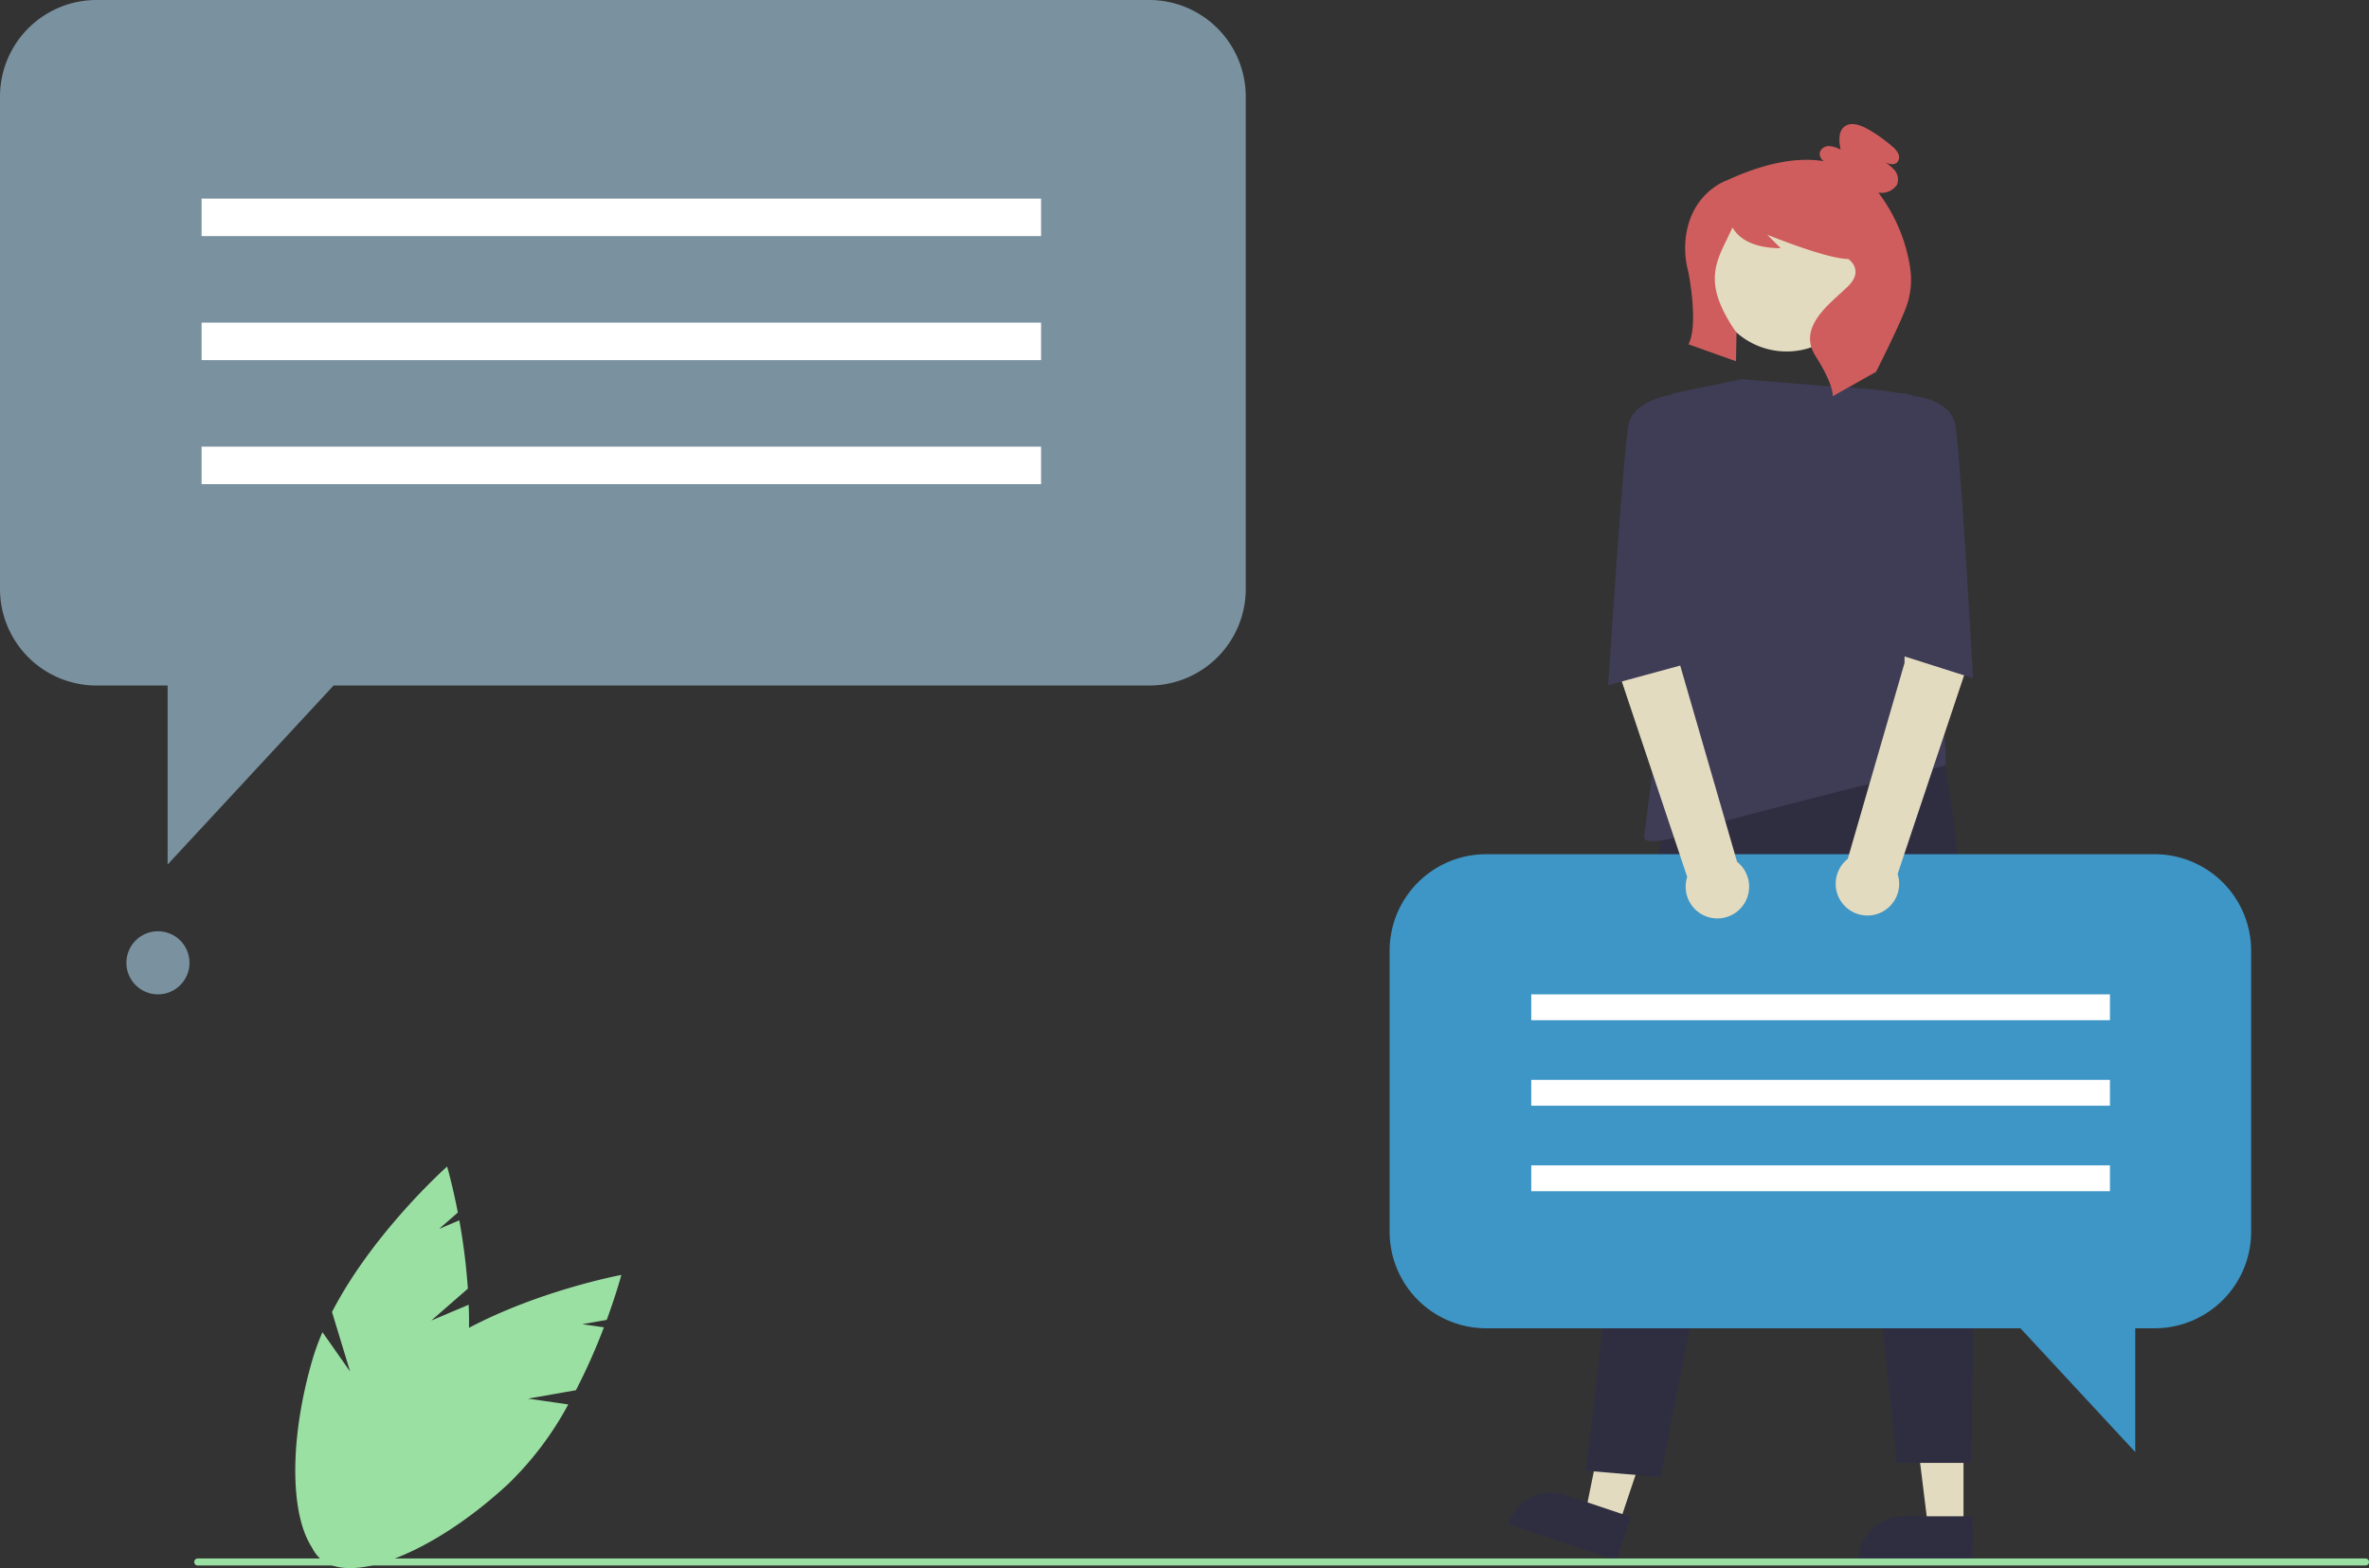<svg xmlns="http://www.w3.org/2000/svg" width="245.315" height="162.411" viewBox="0 0 245.315 162.411">
  <rect x="0" y="0" width="245.315" height="162.411" fill="#333333" stroke="none"/>
  <g id="undraw_Personal_opinions_re_qw29" transform="translate(-25 -38)">
    <path id="Union_4" data-name="Union 4" d="M-782.644-3344H-790a10,10,0,0,1-10-10v-51a10,10,0,0,1,10-10h109a10,10,0,0,1,10,10v51a10,10,0,0,1-10,10h-84.455l-17.189,18.541Z" transform="translate(825 3453)" fill="#7a919f"/>
    <rect id="Rectangle_202" data-name="Rectangle 202" width="86.93" height="3.883" transform="translate(45.875 58.57)" fill="#fff"/>
    <rect id="Rectangle_203" data-name="Rectangle 203" width="86.93" height="3.883" transform="translate(45.875 71.415)" fill="#fff"/>
    <rect id="Rectangle_204" data-name="Rectangle 204" width="86.93" height="3.883" transform="translate(45.875 84.26)" fill="#fff"/>
    <circle id="Ellipse_1456" data-name="Ellipse 1456" cx="3.269" cy="3.269" r="3.269" transform="translate(38.087 134.449)" fill="#7a919f"/>
    <path id="Path_312" data-name="Path 312" d="M619.122,515.5h-3.663l-1.743-14.128h5.406Z" transform="translate(-390.797 -319.256)" fill="#e3dbc0"/>
    <path id="Path_313" data-name="Path 313" d="M838.365,715.842H826.554v-.149a4.6,4.6,0,0,1,4.6-4.6h7.214Z" transform="translate(-609.105 -516.052)" fill="#2f2e41"/>
    <path id="Path_314" data-name="Path 314" d="M524.225,512.969l-3.473-1.164,2.839-13.949,5.125,1.718Z" transform="translate(-331.6 -317.02)" fill="#e3dbc0"/>
    <path id="Path_315" data-name="Path 315" d="M737.913,711.346l-11.2-3.754.047-.142a4.6,4.6,0,0,1,5.82-2.9h0l6.839,2.293Z" transform="translate(-545.531 -511.733)" fill="#2f2e41"/>
    <path id="Path_316" data-name="Path 316" d="M756.739,489.277l-7.932,67.1,7.78.656s12.237-65.971,16.01-58.156,8.395,56.691,8.395,56.691h7.721s1.98-76.261-6.1-80.034Z" transform="translate(-559.598 -366.054)" fill="#2f2e41"/>
    <circle id="Ellipse_1457" data-name="Ellipse 1457" cx="7.815" cy="7.815" r="7.815" transform="translate(200.952 72.928) rotate(-80.009)" fill="#e3dbc0"/>
    <path id="Path_317" data-name="Path 317" d="M775.546,386.879l9.971.808s7.95.135,11.183,2.291-3.1,15.495-3.1,15.495-1.646,5.289-.4,7.68c4.03,7.759,3.433,13.735,3.433,13.735s-8.283,1.895-22.565,5.667c0,0-8.893,3.5-8.623,1.617s2.964-23.444,2.964-23.444V388.361Z" transform="translate(-570.186 -309.601)" fill="#3f3d56"/>
    <path id="Path_318" data-name="Path 318" d="M800.44,329.014a17.135,17.135,0,0,0-3.283-7.776c.063,0,.125,0,.188,0a1.888,1.888,0,0,0,1.745-.859,1.491,1.491,0,0,0-.273-1.487,4.389,4.389,0,0,0-1.246-.973c.48.292,1.159.562,1.542.152a.832.832,0,0,0,.094-.888,2.2,2.2,0,0,0-.6-.723,14.725,14.725,0,0,0-2.633-1.858c-.73-.4-1.691-.727-2.346-.211s-.56,1.549-.389,2.382a2.741,2.741,0,0,0-1.227-.37.939.939,0,0,0-.941.723.965.965,0,0,0,.435.843c-2.577-.424-5.869.057-10.078,2,0,0-4.081,1.36-4.288,6.733a9.534,9.534,0,0,0,.283,2.551c.23.974,1.048,5.752.067,7.682l4.915,1.751.056-2.944c-3.82-5.514-1.933-7.537-.445-10.854a.035.035,0,0,1,.063,0c.275.472,1.328,2.088,4.953,2.088l-1.4-1.4s6.163,2.521,8.4,2.521c0,0,1.681,1.12,0,2.8s-5.359,4.155-3.4,7.236,1.792,4.175,1.792,4.175l4.482-2.521s2.738-5.416,3.223-7.011a8.044,8.044,0,0,0,.306-3.763Z" transform="translate(-577.639 -263.273)" fill="#d05d5d"/>
    <path id="Union_5" data-name="Union 5" d="M10,61.922a10,10,0,0,1-10-10v-29.1a10,10,0,0,1,10-10h2V0L23.89,12.822H79.211a10,10,0,0,1,10,10v29.1a10,10,0,0,1-10,10Z" transform="translate(258.11 188.392) rotate(180)" fill="#3e96c6"/>
    <rect id="Rectangle_205" data-name="Rectangle 205" width="59.924" height="2.677" transform="translate(183.565 140.987)" fill="#fff"/>
    <rect id="Rectangle_206" data-name="Rectangle 206" width="59.924" height="2.677" transform="translate(183.565 149.842)" fill="#fff"/>
    <rect id="Rectangle_207" data-name="Rectangle 207" width="59.924" height="2.677" transform="translate(183.565 158.697)" fill="#fff"/>
    <path id="Path_320" data-name="Path 320" d="M832.461,435.125l-5.23,1.271-.04,10.584-5.882,20.3a3.286,3.286,0,1,0,5.164,1.564l7.032-21.017Z" transform="translate(-604.971 -340.323)" fill="#e3dbc0"/>
    <path id="Path_321" data-name="Path 321" d="M758.369,434.513l6.274,1.793.04,10.584,5.882,20.3a3.286,3.286,0,1,1-5.164,1.564l-7.032-21.017Z" transform="translate(-565.687 -339.932)" fill="#e3dbc0"/>
    <path id="Path_322" data-name="Path 322" d="M832.591,391.447l1.3-.423a2.95,2.95,0,0,1,2.207.153h0s3.773.269,4.312,2.964,1.85,26.248,1.85,26.248l-7.991-2.543Z" transform="translate(-612.95 -312.148)" fill="#3f3d56"/>
    <path id="Path_323" data-name="Path 323" d="M765.12,391.6l-2.294-.115-.726-.363s-4.255.479-4.794,3.173-2.107,26.975-2.107,26.975l7.991-2.179Z" transform="translate(-563.668 -312.305)" fill="#3f3d56"/>
    <path id="Path_324" data-name="Path 324" d="M394.988,627.31l3.788-3.3a63.257,63.257,0,0,0-.886-7.076l-2.09.884,1.939-1.692c-.558-2.888-1.111-4.766-1.111-4.766s-7.642,6.786-11.919,15.065l1.876,6.171-2.865-4.081a25.59,25.59,0,0,0-1.089,3.027c-2.982,10.4-2,19.809,2.189,21.01s10.005-6.257,12.987-16.66a33.7,33.7,0,0,0,1.05-10.217Z" transform="translate(-325.329 -452.542)" fill="#9be0a3"/>
    <path id="Path_325" data-name="Path 325" d="M407.448,655.09l4.95-.871a63.271,63.271,0,0,0,2.9-6.515l-2.247-.323,2.535-.446c1.015-2.761,1.513-4.654,1.513-4.654s-10.05,1.859-17.99,6.736l-1.584,6.252-.344-4.974a25.6,25.6,0,0,0-2.5,2.028c-7.93,7.363-11.953,15.922-8.986,19.117s11.8-.185,19.729-7.548a33.7,33.7,0,0,0,6.18-8.2Z" transform="translate(-327.759 -472.234)" fill="#9be0a3"/>
    <path id="Path_326" data-name="Path 326" d="M576.939,723.852H352.463a.363.363,0,0,1,0-.726H576.939a.363.363,0,0,1,0,.726Z" transform="translate(-306.987 -523.713)" fill="#9be0a3"/>
  </g>
</svg>

